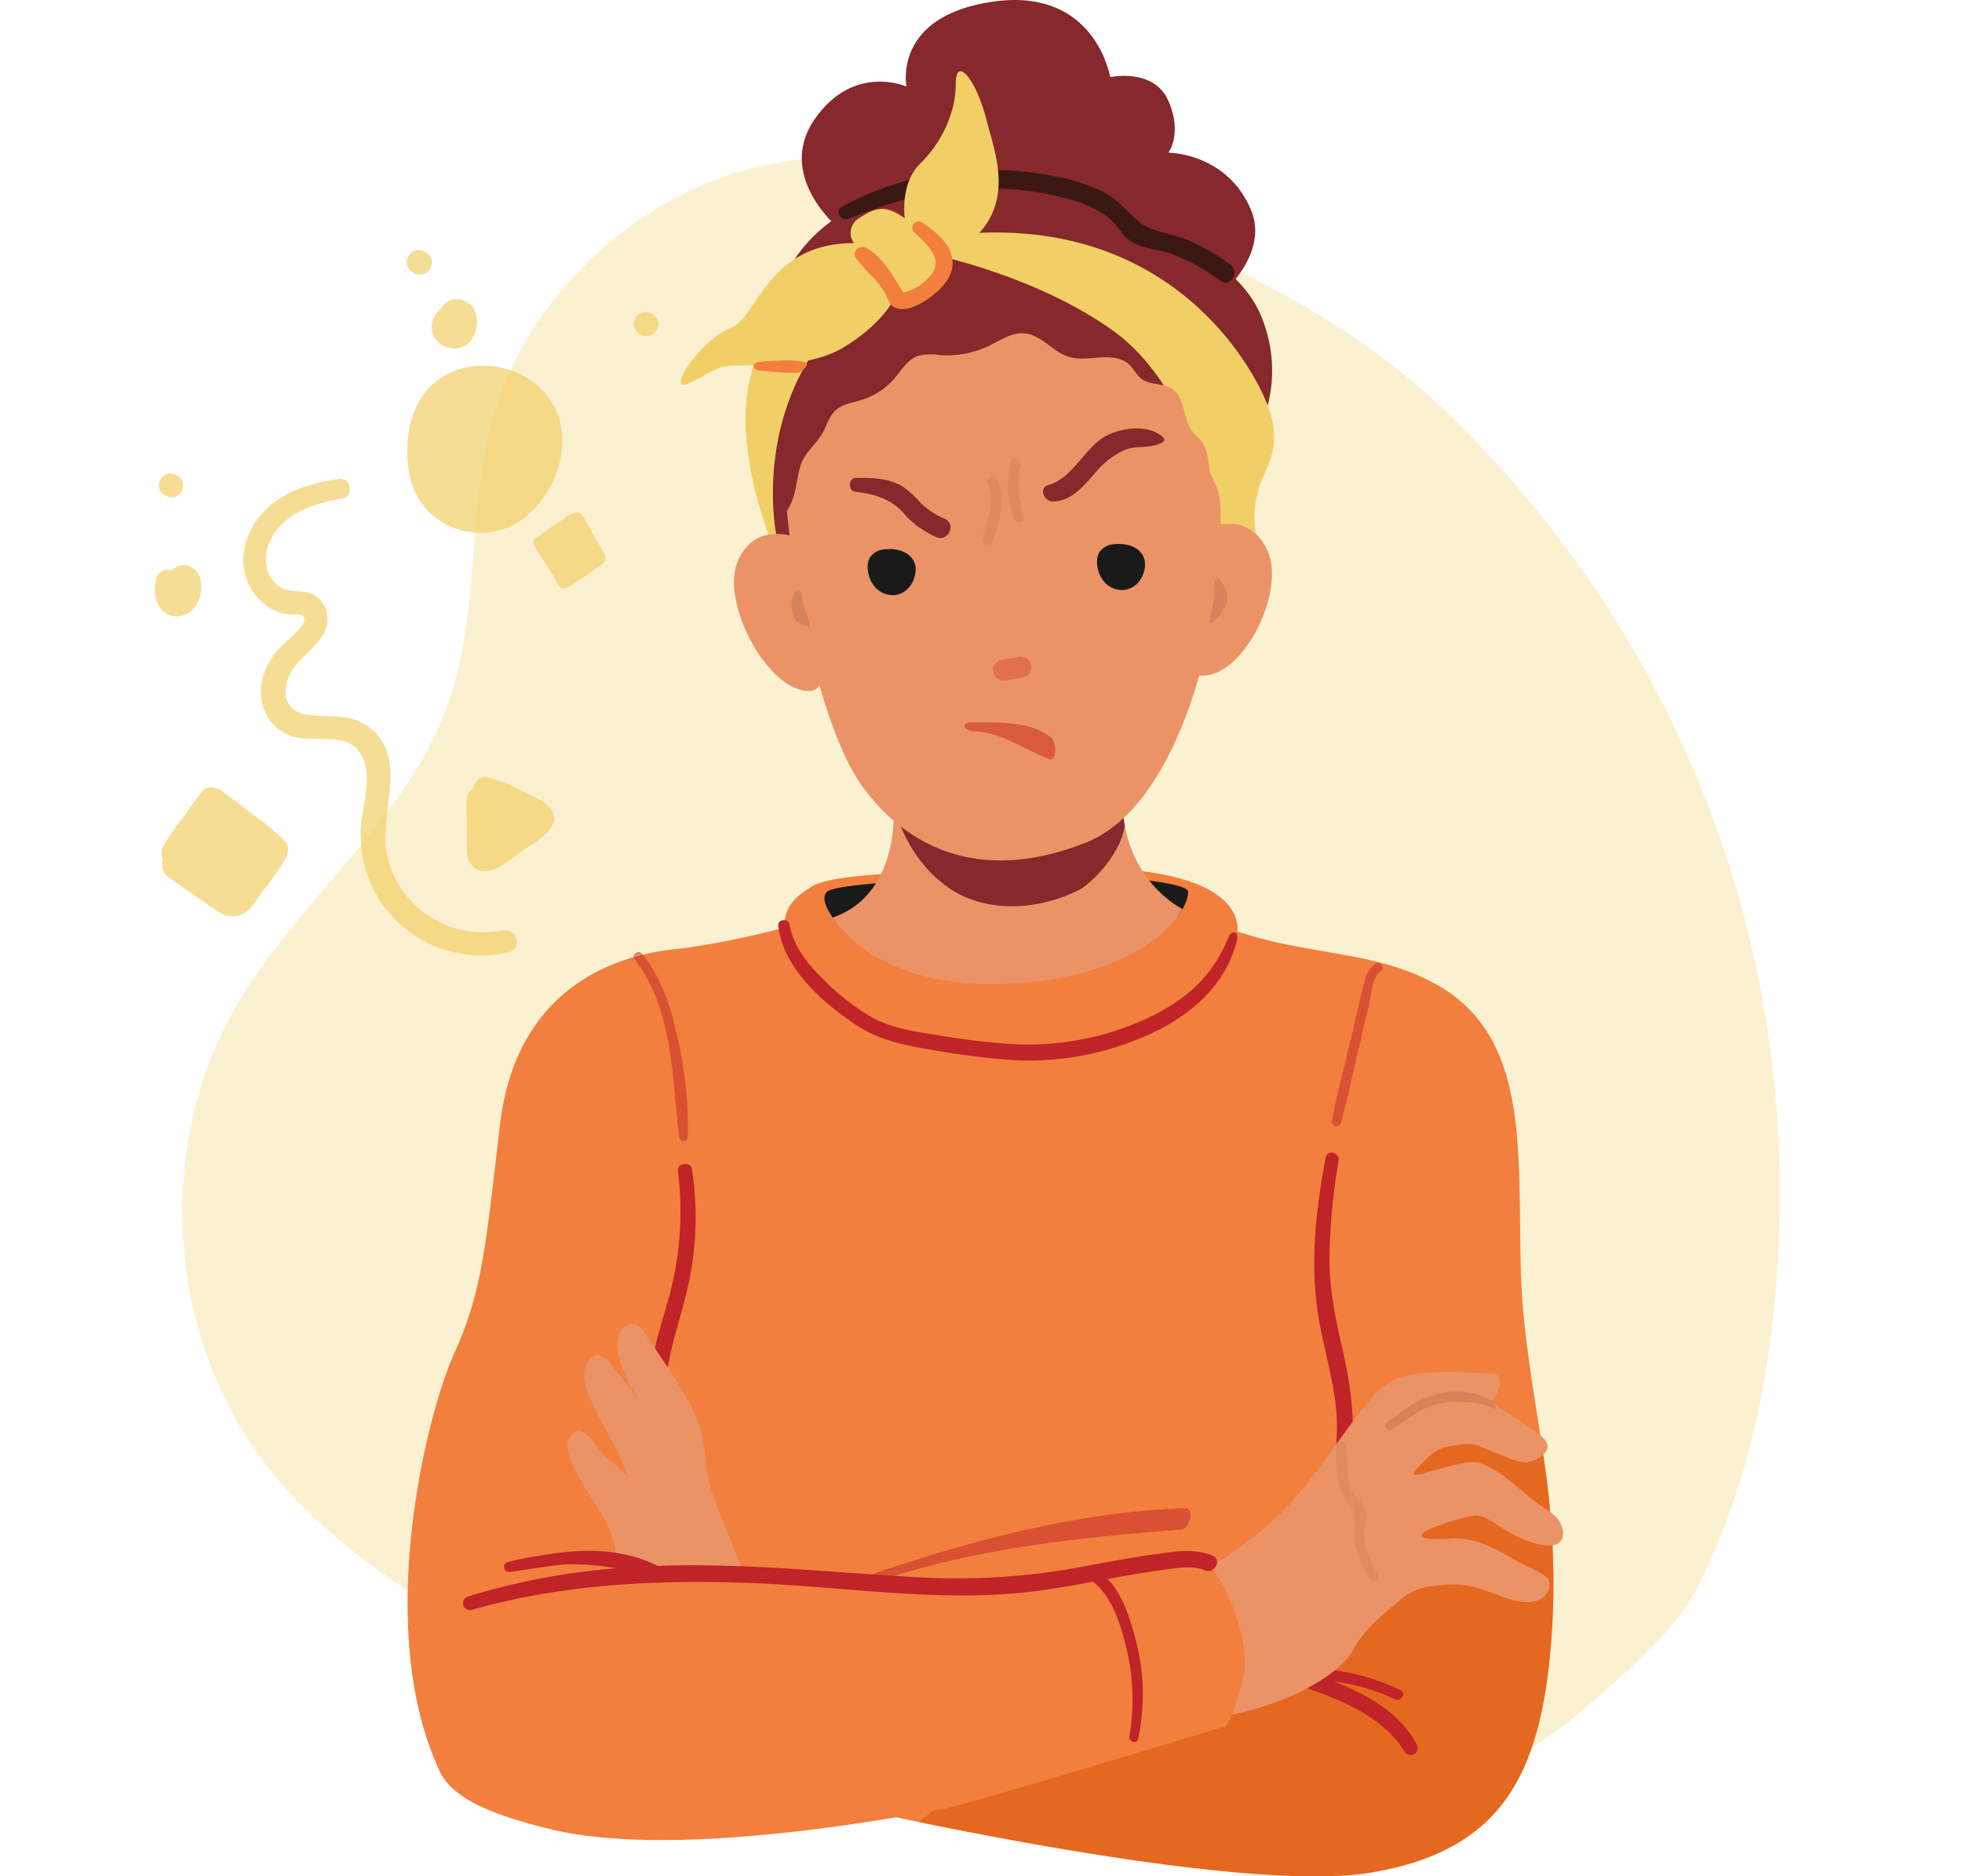 <svg xmlns="http://www.w3.org/2000/svg" width="388" height="371" viewBox="0 0 388 371">
  <g id="ilustrac_error" transform="translate(-287 -237)">
    <rect id="Rectángulo_3299" data-name="Rectángulo 3299" width="388" height="371" transform="translate(287 237)" fill="none"/>
    <g id="Grupo_3113" data-name="Grupo 3113" transform="translate(199.874 -694.184)">
      <path id="Trazado_4581" data-name="Trazado 4581" d="M399.116,1065.376a215.978,215.978,0,0,0-27.7-31.644c-22.726-21.337-55.742-34.779-85.349-44.007-16.17-5.041-33.679-6.625-50.118-2.545-22.679,5.63-42.978,24.154-50.425,46.385-6.418,19.155-3.076,40.592-9.855,59.623-8.266,23.209-29.995,38.87-42.193,60.275-15.859,27.829-13.176,65.111,6.5,90.383,7.986,10.256,18.323,18.464,29.228,25.539,36.737,23.837,80.119,35.42,123.392,42.153,26.487,4.121,54.342,6.43,79.458-2.938a96.893,96.893,0,0,0,30.112-18.318c7.434-6.568,16.34-14.019,20.819-22.9,11.556-22.909,15.754-49.169,16.074-74.618a212.815,212.815,0,0,0-39.944-127.39Z" transform="translate(0 -22.73)" fill="#f2cf66" opacity="0.3"/>
      <g id="Grupo_3096" data-name="Grupo 3096" transform="translate(167.726 1103.879)">
        <path id="Trazado_4582" data-name="Trazado 4582" d="M289.612,1415.787c.567,0,74.84,17.01,101.487,12.473s34.018-20.41,35.719-48.759-5.67-47.058-6.237-70.871,1.7-45.924-17.009-56.13c-15.811-8.624-32.318-3.969-53.3-17.009-18.518-11.512-59.559,1.449-59.559,1.449S269.2,1244,253.326,1245.7s-31.75,10.772-34.585,34.585-3.4,32.884-9.072,45.358-16.212,55.727-2.436,83.426Z" transform="translate(-200.448 -1230.725)" fill="#f27f3d"/>
        <path id="Trazado_4583" data-name="Trazado 4583" d="M494.971,1423.526l-26.745.2-92.342,76.218c22.225,4.549,69.409,13.383,89.507,9.962,26.647-4.536,34.018-20.411,35.719-48.759a164.5,164.5,0,0,0-1.978-35.192C497.759,1425.121,496.379,1424.3,494.971,1423.526Z" transform="translate(-274.74 -1312.37)" fill="#d95204" opacity="0.5"/>
        <path id="Trazado_4584" data-name="Trazado 4584" d="M520.414,1516.691c-2.865-5.536-8.237-8.873-13.757-11.37q-1.3-.588-2.621-1.132a42.322,42.322,0,0,1,12.1,3.556c1.21.563,2.274-1.227,1.055-1.806a43.893,43.893,0,0,0-20.365-4.333,64.438,64.438,0,0,0-10.635-2.291c-1.617-.2-1.972,2.511-.385,2.845a94.223,94.223,0,0,1,18.8,5.634c5.257,2.317,10.36,5.261,13.391,10.311A1.4,1.4,0,0,0,520.414,1516.691Z" transform="translate(-320.852 -1344.46)" fill="#c02328"/>
        <path id="Trazado_4585" data-name="Trazado 4585" d="M291.71,1331.359c-.234-1.545-2.954-1.2-2.754.372a64.1,64.1,0,0,1-2,25.743c-2.174,7.714-4.934,15.633-3.228,23.722.416,1.973,3.231,1.086,2.96-.816-1.275-8.953,2.27-17.115,4.229-25.668A62.359,62.359,0,0,0,291.71,1331.359Z" transform="translate(-235.489 -1272.918)" fill="#c02328"/>
        <path id="Trazado_4586" data-name="Trazado 4586" d="M517.121,1365.747c-1.373-6.013-2.638-11.93-2.661-18.131a123.409,123.409,0,0,1,1.794-19.5c.255-1.634-2.209-2.369-2.525-.7-2.17,11.513-3.338,22.613-.956,34.2,1.171,5.7,2.8,11.362,3.122,17.2a37.745,37.745,0,0,1-3.47,17.866c-.893,1.948,1.98,3.661,2.9,1.7C520.35,1387.69,519.686,1376.977,517.121,1365.747Z" transform="translate(-332.15 -1271.271)" fill="#c02328"/>
        <path id="Trazado_4587" data-name="Trazado 4587" d="M526.124,1261.521a5.358,5.358,0,0,0-2.191,3.5c-.85,3.082-1.48,6.244-2.218,9.355-1.434,6.048-3.011,12.083-4.275,18.168a.949.949,0,0,0,1.828.5c1.352-5.1,2.451-10.273,3.659-15.407l1.815-7.708c.506-2.152.63-5.567,2.461-7.014C527.995,1262.294,526.965,1260.974,526.124,1261.521Z" transform="translate(-334.674 -1243.712)" fill="#c02328" opacity="0.5"/>
        <path id="Trazado_4588" data-name="Trazado 4588" d="M286.546,1274.121c-1.278-5.741-3.151-11.627-7-16.187-.66-.782-2.065.28-1.433,1.106,7.759,10.126,7.385,23.214,8.876,35.226a.856.856,0,0,0,1.71,0A79.729,79.729,0,0,0,286.546,1274.121Z" transform="translate(-233.269 -1242.132)" fill="#c02328" opacity="0.5"/>
        <path id="Trazado_4589" data-name="Trazado 4589" d="M421.667,1448.459c-20.436.585-41.665,6.181-61,12.7-1.828.616-.949,2.087.9,1.474,19.3-6.383,39.028-8.354,59.258-9.992C422.633,1452.494,423.528,1448.406,421.667,1448.459Z" transform="translate(-267.869 -1322.928)" fill="#c02328" opacity="0.5"/>
      </g>
      <path id="Trazado_4590" data-name="Trazado 4590" d="M291.266,1436.94q-3.255-7.531-6.188-15.2a39.9,39.9,0,0,1-1.975-6.2c-.549-2.688-.569-5.466-1.165-8.144-.852-3.826-2.843-7.293-4.931-10.611-2.1-3.345-4.337-6.609-6.567-9.872a4.051,4.051,0,0,0-1.339-1.4,2.636,2.636,0,0,0-3.236,1.075,5.543,5.543,0,0,0-.643,3.608c.368,3.738,2.315,7.11,4.218,10.349q-2.632-3.749-5.543-7.291c-.843-1.027-2.635-2.615-3.927-1.3a4.934,4.934,0,0,0-1.368,4.04,10.572,10.572,0,0,0,1.014,3.566,71.887,71.887,0,0,0,3.349,6.82c.9,1.606,1.859,3.182,2.612,4.864.345.771.611,1.563.988,2.318a14.773,14.773,0,0,0,1.025,2.429,30.487,30.487,0,0,0-4-3.836c-1.739-1.487-2.91-3.433-4.524-5.011-.672-.657-1.3-1.058-2.253-.6a2.718,2.718,0,0,0-1.516,2.785,7.962,7.962,0,0,0,.6,2.788,47.435,47.435,0,0,0,4.562,8.159c2.311,3.664,4.6,7.668,4.447,12Z" transform="translate(-55.949 -192.298)" fill="#eb9367"/>
      <g id="Grupo_3108" data-name="Grupo 3108" transform="translate(221.738 931.184)">
        <path id="Trazado_4591" data-name="Trazado 4591" d="M372.037,1229.576s-31.183-.567-36.853,2.835-5.1,5.669-5.67,7.37,7.37,24.38,44.791,24.38,44.79-22.112,44.79-22.112S424.2,1225.041,372.037,1229.576Z" transform="translate(-309.104 -1057.218)" fill="#f27f3d"/>
        <path id="Trazado_4592" data-name="Trazado 4592" d="M347.963,1243.094s-6.307-6.3-4.039-8.568c2.567-2.567,50.46-3.4,50.46-3.4s20.978,1.134,20.978,3.4-2.055,4.847-2.055,4.847l-10.418,2.523Z" transform="translate(-315.009 -1058.199)" fill="#1a1a1a"/>
        <path id="Trazado_4593" data-name="Trazado 4593" d="M415.423,1221.091s-11.906-5.67-11.906-22.112-45.357-1.134-45.357-1.134,2.835,19.844-11.907,24.947c0,0,8.5,14.74,35.719,13.04S415.423,1221.091,415.423,1221.091Z" transform="translate(-316.204 -1041.363)" fill="#eb9367"/>
        <path id="Trazado_4594" data-name="Trazado 4594" d="M342.951,976.312s-12.465-10.273-4.794-21.48,18.218-6.538,18.218-6.538-2.876-14.009,17.259-16.811,23.012,14.943,23.012,14.943,8.63-1.868,11.507,4.669,0,10.273,0,10.273,11.506,0,16.3,11.208-11.506,21.48-11.506,21.48Z" transform="translate(-311.718 -931.183)" fill="#86282c"/>
        <path id="Trazado_4595" data-name="Trazado 4595" d="M328.347,1014.277s3.836-17.745,31.642-21.481,39.312,10.273,39.312,10.273,20.135,2.8,24.93,18.679a27.64,27.64,0,0,1-5.09,26.26l-75.452-1.043Z" transform="translate(-308.621 -957.006)" fill="#86282c"/>
        <path id="Trazado_4596" data-name="Trazado 4596" d="M425.746,1008.164a42.294,42.294,0,0,0-8.7-4.956c-3.034-1.258-7.072-1.523-9.533-3.661-2.359-2.048-3.989-4.235-6.852-5.726a37.326,37.326,0,0,0-10.149-3.2c-13.873-2.684-29.144-.753-41.5,6.1-1.608.892-.2,3.035,1.414,2.356,13.223-5.576,27.326-7.725,41.5-4.351,3.572.85,7.128,2.014,9.971,4.379,1.655,1.378,2.7,3.649,4.582,4.7,2.312,1.292,5.569,1.443,8.07,2.4a39.966,39.966,0,0,1,9.265,5.178C425.787,1012.811,427.695,1009.582,425.746,1008.164Z" transform="translate(-317.074 -955.859)" fill="#3b1713"/>
        <path id="Trazado_4597" data-name="Trazado 4597" d="M412.738,1076.388s7.715-35.905.1-47.646-55.583-19.891-79.555-2.986c-25.92,18.278-7.185,54.6-7.185,54.6Z" transform="translate(-304.897 -967.151)" fill="#86282c"/>
        <path id="Trazado_4598" data-name="Trazado 4598" d="M322.433,1070.512s-6.826-33.351,23.856-51.1l7.017-4.161s20.789,4.161,36.131,15.368,20.9,38.025,20.9,38.025l6.948,1.864a20.078,20.078,0,0,1,.917-10c1.918-4.67,3.835-7.472,1.918-14.009s-19.177-42.028-67.118-34.556c0,0-23.012,6.538-32.6,20.547s.959,39.226.959,39.226Z" transform="translate(-303.551 -964.948)" fill="#f2cf66"/>
        <g id="Grupo_3107" data-name="Grupo 3107" transform="translate(10.531 65.892)">
          <path id="Trazado_4599" data-name="Trazado 4599" d="M400.736,1221.389a30.233,30.233,0,0,0,4.349-1.892,23.87,23.87,0,0,0,7.494-9.02,17.891,17.891,0,0,0,1.033-3.345,30.606,30.606,0,0,1-.517-5.7,6.3,6.3,0,0,0-1.471-4.269l-42.753,8.8c2.268,6.8,7.56,12.9,13.4,15.319S394.817,1223.43,400.736,1221.389Z" transform="translate(-336.313 -1109.712)" fill="#86282c"/>
          <g id="Grupo_3097" data-name="Grupo 3097" transform="translate(10.482)">
            <path id="Trazado_4600" data-name="Trazado 4600" d="M413.624,1069.169a6.144,6.144,0,0,0-.821-1.964c-.635-.961-1.6-1.683-2.249-2.632-1.724-2.5-1.219-6.382-3.775-8.083-1.795-1.194-4.4-.724-6.115-2.03-.974-.743-1.474-1.936-2.364-2.773-1.479-1.392-3.75-1.569-5.8-1.432s-4.164.5-6.127-.1c-3.222-.977-5.435-4.361-8.8-4.662-2.512-.225-4.755,1.36-7.015,2.452a19.282,19.282,0,0,1-9.567,1.862,11.625,11.625,0,0,0-4.407.111c-2.142.712-3.334,2.857-4.792,4.542a14.082,14.082,0,0,1-6.4,4.18c-1.791.562-3.793.818-5.172,2.066-1.146,1.036-1.638,2.562-2.3,3.941-1.219,2.537-3.847,4.326-4.656,7-.957,3.161-.776,6.02-2.689,8.975,1.509,16.764,7.129,43.884,15.058,54.645,8.605,11.678,22.925,19.193,43.871,11,20.455-8,26.856-48.042,26.637-57.342-.088-3.728.715-8.772-.359-12.334-.454-1.508-1.37-2.677-1.663-4.363C413.948,1071.214,413.868,1070.168,413.624,1069.169Z" transform="translate(-330.58 -1045.475)" fill="#eb9367"/>
          </g>
          <g id="Grupo_3098" data-name="Grupo 3098" transform="translate(0 39.671)">
            <path id="Trazado_4601" data-name="Trazado 4601" d="M323.526,1114.649s-7.6-2.489-10.559,5.552,6.179,25.322,14.363,25.139C335.311,1145.162,323.526,1114.649,323.526,1114.649Z" transform="translate(-312.398 -1114.285)" fill="#eb9367"/>
          </g>
          <g id="Grupo_3099" data-name="Grupo 3099" transform="translate(51.227 63.962)" opacity="0.6">
            <path id="Trazado_4602" data-name="Trazado 4602" d="M408.852,1158.172a2.151,2.151,0,0,0-2.436-1.729l-3.364.545a2.121,2.121,0,0,0-1.775,2.374,2.152,2.152,0,0,0,2.436,1.729l3.364-.545A2.121,2.121,0,0,0,408.852,1158.172Z" transform="translate(-401.252 -1156.417)" fill="#da5a3e"/>
          </g>
          <g id="Grupo_3100" data-name="Grupo 3100" transform="translate(89.716 37.674)">
            <path id="Trazado_4603" data-name="Trazado 4603" d="M473.105,1111.312s7.475-2.826,10.809,5.075-4.624,24.276-12.808,24.459C463.125,1141.025,473.105,1111.312,473.105,1111.312Z" transform="translate(-468.012 -1110.82)" fill="#eb9367"/>
          </g>
          <g id="Grupo_3103" data-name="Grupo 3103" transform="translate(71.812 41.663)">
            <g id="Grupo_3102" data-name="Grupo 3102">
              <g id="Grupo_3101" data-name="Grupo 3101">
                <path id="Trazado_4604" data-name="Trazado 4604" d="M444.807,1125.644a4.826,4.826,0,0,0,1.129-1.613c1.836-4.317-1.6-6.749-5.788-6.22a3.679,3.679,0,0,0-2.8,1.665,3.805,3.805,0,0,0-.391,1.987,5.975,5.975,0,0,0,1.524,3.882,4.671,4.671,0,0,0,3.9,1.481A4.369,4.369,0,0,0,444.807,1125.644Z" transform="translate(-436.956 -1117.74)" fill="#1a1a1a"/>
              </g>
            </g>
          </g>
          <g id="Grupo_3106" data-name="Grupo 3106" transform="translate(26.454 42.677)">
            <g id="Grupo_3105" data-name="Grupo 3105">
              <g id="Grupo_3104" data-name="Grupo 3104">
                <path id="Trazado_4605" data-name="Trazado 4605" d="M366.133,1127.4a4.821,4.821,0,0,0,1.129-1.613c1.837-4.317-1.6-6.749-5.787-6.22a3.674,3.674,0,0,0-2.8,1.665,3.8,3.8,0,0,0-.391,1.987,5.976,5.976,0,0,0,1.524,3.882,4.672,4.672,0,0,0,3.9,1.481A4.369,4.369,0,0,0,366.133,1127.4Z" transform="translate(-358.283 -1119.498)" fill="#1a1a1a"/>
              </g>
            </g>
          </g>
        </g>
        <path id="Trazado_4606" data-name="Trazado 4606" d="M338.447,984.7s-1.007-6.867,3.022-10.791,7.05-9.81,7.05-15.7,4.029-.981,6.043,6.867,7.05,19.62-8.058,27.468c0,0,1.007,2.943-3.022,5.886s-7.05,1.962-7.05,1.962-2.014,4.9-10.071,9.81-21.151,2.943-24.172,3.924-8.057,4.905-8.057,2.943,5.036-8.829,10.071-10.791,7.05-16.678,24.172-16.678a3.406,3.406,0,0,1,1.007-4.905C332.4,982.736,334.418,981.755,338.447,984.7Z" transform="translate(-294.132 -941.529)" fill="#f2cf66"/>
        <path id="Trazado_4607" data-name="Trazado 4607" d="M373.169,1014.925c-.235-3.44-3.4-5.852-6.074-7.67a1.264,1.264,0,0,0-1.552,1.96c2.009,1.849,5.579,4.886,3.811,7.825a9.538,9.538,0,0,1-5.946,4.089c-2.105-3.269-3.674-6.76-7.365-8.813-1.259-.7-2.8.719-2.019,1.966a36.435,36.435,0,0,0,3.726,4.17,18.367,18.367,0,0,1,2.155,2.97,9.569,9.569,0,0,0,1.151,2.217c2.073,1.929,5.611-.069,7.549-1.446C370.968,1020.51,373.378,1017.975,373.169,1014.925Z" transform="translate(-319.404 -963.31)" fill="#f27f3d"/>
        <path id="Trazado_4608" data-name="Trazado 4608" d="M329.292,1055.129a19.137,19.137,0,0,0-4.914-.285,38.632,38.632,0,0,0-4.295.272c-1.387.19-1.185,1.526,0,1.643,1.51.149,7.4.877,8.33.265C329.3,1056.449,330.262,1055.477,329.292,1055.129Z" transform="translate(-304.713 -983.539)" fill="#f27f3d"/>
        <path id="Trazado_4609" data-name="Trazado 4609" d="M441.975,1079.706c-3.088-2.684-9.119-1.594-11.981.43-3.827,2.707-5.893,7.823-10.527,9.177-1.994.583-.84,3.255.883,3.236,3.948-.043,6.272-3.349,8.685-5.988a15.775,15.775,0,0,1,5.565-4.2c2.14-.852,4.233-.34,6.351-1.025C442.253,1080.91,442.856,1080.473,441.975,1079.706Z" transform="translate(-346.762 -993.403)" fill="#86282c"/>
        <path id="Trazado_4610" data-name="Trazado 4610" d="M370.915,1103.155a15.03,15.03,0,0,1-4.6-2.975,21.566,21.566,0,0,0-3.638-3.352c-2.829-1.727-6.111-1.8-9.319-1.742-1.554.031-1.616,2.578-.073,2.739,3.535.368,6.9,1.38,9.337,4.031a18.184,18.184,0,0,0,6.663,4.939C371.661,1107.748,373.272,1104.194,370.915,1103.155Z" transform="translate(-318.705 -1000.584)" fill="#86282c"/>
        <path id="Trazado_4611" data-name="Trazado 4611" d="M408.486,1181.826c-4.581-3.334-10.334-2.8-15.872-2.848-1.879-.018-1.3,1.636.564,1.714,5.752.241,9.711,3.418,14.944,5.5C409.82,1186.872,409.75,1182.745,408.486,1181.826Z" transform="translate(-335.347 -1036.115)" fill="#da5a3e"/>
        <path id="Trazado_4612" data-name="Trazado 4612" d="M475.519,1137.814c-.02.077-.04.154-.06.23a.349.349,0,0,0-.017.159c.037.177.29.181.461.122a4.009,4.009,0,0,0,1.923-1.858,17.013,17.013,0,0,0,.948-1.788,3.748,3.748,0,0,0-.462-3.639c-.254-.409-.831-1.683-1.46-1.281s-.37,2.687-.451,3.359A36.653,36.653,0,0,1,475.519,1137.814Z" transform="translate(-370.909 -1015.241)" fill="#d8825b"/>
        <path id="Trazado_4613" data-name="Trazado 4613" d="M334.791,1137.356a9.442,9.442,0,0,1,.931,3.487c-1.212-.351-2.556-.808-3.124-1.935a3.919,3.919,0,0,1-.333-1.254,6.5,6.5,0,0,1,.112-2.671c.213-.728.975-2.307,1.565-1.18C334.448,1134.768,334.412,1136.292,334.791,1137.356Z" transform="translate(-310.244 -1016.82)" fill="#d8825b"/>
        <path id="Trazado_4614" data-name="Trazado 4614" d="M400.453,1094.942c-.559-1.2-2.286-.155-1.767,1.033,1.6,3.672-.293,7.2-1.058,10.793a1.024,1.024,0,0,0,1.973.544C401.126,1103.359,402.32,1098.962,400.453,1094.942Z" transform="translate(-337.947 -1000.304)" fill="#dd8158" opacity="0.6"/>
        <path id="Trazado_4615" data-name="Trazado 4615" d="M409.526,1099.859a18.576,18.576,0,0,1-.673-10.065c.285-1.252-1.622-1.788-1.93-.532a18.045,18.045,0,0,0,.57,11.158C408,1101.63,409.944,1101.191,409.526,1099.859Z" transform="translate(-341.636 -997.821)" fill="#dd8158" opacity="0.6"/>
        <path id="Trazado_4616" data-name="Trazado 4616" d="M416.594,1250.208c-3.172,7.732-8.254,12.231-15.875,15.875a56.222,56.222,0,0,1-26.578,5.183,136.523,136.523,0,0,1-14.515-1.7c-4.451-.718-9.163-1.315-13.212-3.428a45.121,45.121,0,0,1-10.251-8.051c-3-2.94-5.624-6.324-6.354-10.561-.212-1.233-2.345-.963-2.206.3.932,8.456,8.906,15.386,15.663,19.811,4.371,2.863,9.374,3.844,14.444,4.708a153.091,153.091,0,0,0,15.875,2.037,57.118,57.118,0,0,0,29.4-6.036c7.274-3.781,13.282-9.4,15.308-17.576C418.756,1248.915,417.284,1248.526,416.594,1250.208Z" transform="translate(-308.303 -1064.809)" fill="#c02328"/>
      </g>
      <g id="Grupo_3109" data-name="Grupo 3109" transform="translate(172.349 1202.478)">
        <path id="Trazado_4617" data-name="Trazado 4617" d="M470.278,1441.151a83.146,83.146,0,0,0,15.308-11.339c7.938-7.371,17.009-24.38,22.679-26.648s16.442-1.134,19.277-1.134,1.134,5.1-.567,5.67c0,0,10.205,5.67,11.339,7.937s-2.835,3.969-3.969,3.969c-1.959,0-4.322-1.275-6.13-1.919-1.254-.447-2.489-1.058-3.729-1.486-1.508-.52-3.73-.059-5.267.2a8.339,8.339,0,0,0-2.286.657,8.873,8.873,0,0,0-2.167,1.642q-1.169,1.12-2.233,2.344c-1.5,1.722.906.85,1.8.615,1.316-.346,2.623-.719,3.943-1.048,2.088-.522,5.153-1.571,7.279-.722,4.72,1.888,7.861,5.74,11.98,8.512a15.983,15.983,0,0,1,2.7,2.047c1.184,1.232,2.189,4.054.336,5.191-1.25.767-3.418.266-4.733-.085a23.5,23.5,0,0,1-5.167-2.3c-1.659-.913-4.326-3.159-6.252-3.157-1.706,0-11.337,2.836-10.77,3.97.6,1.192,5.569.563,6.616.568,4.454.02,8.254,2.178,11.983,4.37,1.84,1.082,3.961,1.865,5.736,3.012,1.672,1.081.858,3.462-.571,4.448-1.607,1.108-4.167.812-5.931.29-2.379-.7-4.668-1.676-7.043-2.391-3.245-.976-6.683-.647-9.973-.106a11.143,11.143,0,0,0-5.367,2.8c-3.265,2.613-7.154,5.884-9.058,9.693-1.7,3.4-10.205,10.205-25.513,13.04S470.278,1441.151,470.278,1441.151Z" transform="translate(-317.701 -1401.747)" fill="#eb9367"/>
        <path id="Trazado_4618" data-name="Trazado 4618" d="M222.137,1475.046a80.721,80.721,0,0,1,36.853-6.237c21.828,1.417,34.585,5.67,60.1,3.969s40.255-6.237,42.523-5.67,9.638,14.741,7.37,23.246-3.4,9.071-3.4,9.071-52.161,15.875-56.13,16.442-51.028,10.205-77.108,3.969-22.678-13.04-23.813-22.112S222.137,1475.046,222.137,1475.046Z" transform="translate(-208.467 -1429.404)" fill="#f27f3d"/>
        <path id="Trazado_4619" data-name="Trazado 4619" d="M367.73,1464.039c-3.668-1.582-7.6-.831-11.438-.305-4.8.658-9.564,1.577-14.333,2.443a134,134,0,0,1-31.061,2.177c-17.695-.9-35.287-2.971-53.006-2.332-.027-.017-.049-.035-.078-.05-7.094-3.575-15.369-3.387-23.145-1.949a54.39,54.39,0,0,0-6.419,1.264.975.975,0,0,0,.518,1.879l.029-.006a1.047,1.047,0,0,0,.349.01c3.617-.519,7.186-1.133,10.726-1.462a51.732,51.732,0,0,1,9.886.8,135.54,135.54,0,0,0-29.34,5.583,1.376,1.376,0,0,0,.731,2.652c18.142-5.19,37.09-6.041,55.851-5.3,18.9.748,37.943,4.057,56.812,1.427,3.424-.477,6.826-1.089,10.224-1.713,3.942,2.973,5.731,9.264,6.773,13.808a43.209,43.209,0,0,1,.436,16.767c-.187,1.116,1.486,1.617,1.726.477a41.819,41.819,0,0,0-.4-19.235c-.956-3.673-2.529-9.3-5.652-12.344.759-.14,1.519-.28,2.278-.417,2.856-.513,5.719-1,8.6-1.371,2.589-.331,5.771-1.029,8.268.045C367.994,1467.714,369.675,1464.878,367.73,1464.039Z" transform="translate(-213.121 -1427.71)" fill="#c02328"/>
        <path id="Trazado_4620" data-name="Trazado 4620" d="M556.467,1410.064c-7.317-3.841-14.817-.422-20.471,4.645a.81.81,0,0,0,.977,1.266c2.722-1.721,5.505-4.025,8.638-4.968,2.934-.885,8.6-.731,11.292.651C558.178,1412.312,557.743,1410.734,556.467,1410.064Z" transform="translate(-347.062 -1404.571)" fill="#d8825b"/>
        <path id="Trazado_4621" data-name="Trazado 4621" d="M527.2,1451.934c-1.291-2.435-2.772-5.112-2.788-7.953-.009-1.721.91-3.317.25-5-.749-1.907-2.7-2.8-3.15-4.914-.52-2.452-.327-5.1-.643-7.591-.159-1.253-2.052-1.345-2.029,0,.077,4.372-.044,8.59,2.91,11.977,1.658,1.9.381,5.259.925,7.727a24.047,24.047,0,0,0,2.978,6.656A.9.9,0,0,0,527.2,1451.934Z" transform="translate(-339.899 -1411.807)" fill="#d8825b" opacity="0.5"/>
      </g>
    </g>
    <g id="Grupo_3115" data-name="Grupo 3115" transform="matrix(0.469, -0.883, 0.883, 0.469, 285.837, 393.754)" opacity="0.7">
      <path id="Trazado_4622" data-name="Trazado 4622" d="M28.575,26.435c-4.686,4.3-11.789,5.326-17.915,3.606C-.8,26.822-3.785,12.115,5.481,4.965,9.452,1.9,14.352-.228,19.362.02,32.04.647,37.818,17.946,28.575,26.435Z" transform="translate(88.809 37.919)" fill="#f2cf66"/>
      <path id="Trazado_4623" data-name="Trazado 4623" d="M.307,7.1C1.05,5.338,3.119,4.61,4.683,3.759c2.094-1.14,4.172-2.321,6.3-3.4A2.906,2.906,0,0,1,13.836.39a2.4,2.4,0,0,1,3.319,1.7,37.863,37.863,0,0,1,.7,6.631c.072,1.955.371,4.35-.152,6.261-1.406,5.14-7.2,1.384-9.913-.056S-1.49,11.368.307,7.1Z" transform="translate(31.42 82.916)" fill="#f2cf66"/>
      <path id="Trazado_4624" data-name="Trazado 4624" d="M.352,12.781c.338-2.9.656-5.8,1.038-8.7a3.047,3.047,0,0,1,2.649-2.9A2.763,2.763,0,0,1,6.273.009a39.692,39.692,0,0,1,6.593.739c2.184.291,4.368.571,6.544.917,1.667.264,2.269,2.181,2.037,3.588-.429,2.6-.837,5.212-1.295,7.81a44.582,44.582,0,0,1-1.6,7.727,2.239,2.239,0,0,1-1.729,1.5,2.827,2.827,0,0,1-1.2.242,63.321,63.321,0,0,1-8.06-1.015c-2.236-.312-4.941-.28-6.525-2.145C-.557,17.487.092,15.008.352,12.781Z" transform="translate(0 34.501)" fill="#f2cf66"/>
      <path id="Trazado_4625" data-name="Trazado 4625" d="M3.205,56.531a24.073,24.073,0,0,1,10.784-9.72c4.286-1.924,11.242-2.747,13.253-7.716,1.66-4.1-2.957-8.721-3.677-12.667-.858-4.7,1.978-8.847,6.421-10.366a14.345,14.345,0,0,1,7.56-.193c1.531.32,6.654,2.972,7.884,1.484.59-.714-.577-2.125-.877-2.871a9.052,9.052,0,0,1-.661-3.079,10.815,10.815,0,0,1,1.838-6.28C48.794.535,54.51-.8,59.674.437,65.384,1.8,69.556,6.207,72.91,10.763c1.309,1.778-1.711,4.138-3.084,2.38C67.043,9.578,63.694,6,59.188,4.764c-4.149-1.141-9.284.1-10.545,4.713-.63,2.306.583,3.627,1.277,5.7a5.073,5.073,0,0,1-1.437,5.618c-3.807,3.377-8.414.24-12.551-.447-4.518-.75-9.038,1.724-7.193,6.712,1.375,3.718,4,6.991,3.607,11.173C31.334,48.918,17.857,48.518,11.425,54.063A19.472,19.472,0,0,0,9.168,81.092c1.784,2.2-1.236,5.376-3.176,3.176A23.863,23.863,0,0,1,3.205,56.531Z" transform="translate(13.977 20.468)" fill="#f2cf66"/>
      <path id="Trazado_4626" data-name="Trazado 4626" d="M.164,4.155C.817,1.979,2.958.657,5.045.1a2.317,2.317,0,0,1,3,1.976,3.068,3.068,0,0,1,2.33,2.455A3.578,3.578,0,0,1,9.017,7.983,6.7,6.7,0,0,1,3.149,9.313,4.22,4.22,0,0,1,.164,4.155Z" transform="translate(47.27 8.376)" fill="#f2cf66"/>
      <path id="Trazado_4627" data-name="Trazado 4627" d="M2.306,0c3.071,0,3.076,4.773,0,4.773S-.771,0,2.306,0Z" transform="translate(67.79 0)" fill="#f2cf66"/>
      <path id="Trazado_4628" data-name="Trazado 4628" d="M1.377,1.058a4.542,4.542,0,0,1,4.9-.61c.028,0,.056,0,.084,0C9.555.493,10.832,4.279,8.953,6.6,7.24,8.709,3.487,9.549,1.377,7.54A4.5,4.5,0,0,1,1.377,1.058Z" transform="translate(119.753 32.724)" fill="#f2cf66"/>
      <path id="Trazado_4629" data-name="Trazado 4629" d="M2.383,0c3.175,0,3.181,4.934,0,4.934S-.8,0,2.383,0Z" transform="translate(129.708 22.58)" fill="#f2cf66"/>
      <path id="Trazado_4630" data-name="Trazado 4630" d="M2.354,0c3.136,0,3.142,4.874,0,4.874S-.787,0,2.354,0Z" transform="translate(139.999 67.932)" fill="#f2cf66"/>
      <path id="Trazado_4631" data-name="Trazado 4631" d="M.19,8.571c.234-.4.625-.809.821-1.13C1.479,6.676,1.9,5.875,2.34,5.1Q3.633,2.839,4.96.6A1.189,1.189,0,0,1,5.493.041a1.2,1.2,0,0,1,.929.183Q9.4,1.735,12.358,3.267c.908.469,2.52,1.272,2.4,2.539a2.646,2.646,0,0,1-.495,1.131l-4.3,6.711a1.729,1.729,0,0,1-.532.6A1.727,1.727,0,0,1,7.9,14.1a51.153,51.153,0,0,1-4.618-2.319C2.405,11.282-.127,10.3,0,9.069A1.3,1.3,0,0,1,.19,8.571Z" transform="translate(88.373 70.795)" fill="#f2cf66"/>
    </g>
  </g>
</svg>
